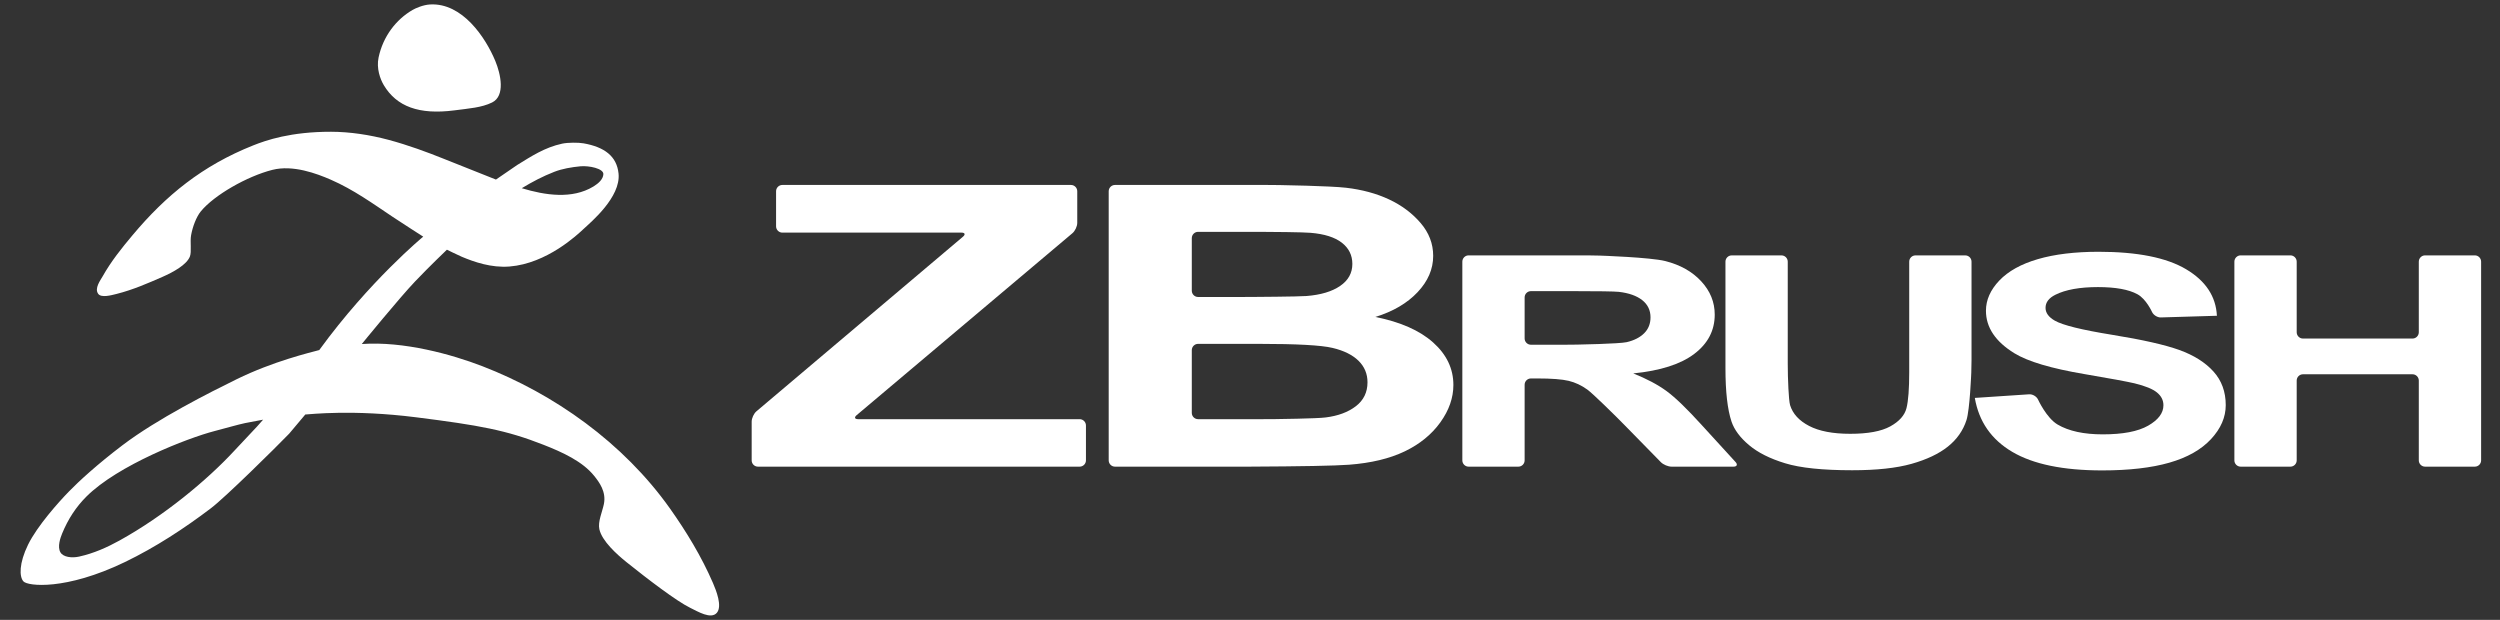 <svg width="121" height="30" viewBox="0 0 121 30" fill="none" xmlns="http://www.w3.org/2000/svg">
<rect x="0" y="0" width="121" height="30" fill="#333333" stroke="none"/>
<g clip-path="url(#clip0_1_377)">
<path d="M36.684 22.586C36.517 22.586 36.381 22.449 36.381 22.283V20.407C36.381 20.24 36.485 20.014 36.613 19.906L46.609 11.455C46.736 11.347 46.704 11.259 46.537 11.259H37.866C37.699 11.259 37.562 11.122 37.562 10.955V9.256C37.562 9.089 37.699 8.952 37.866 8.952H51.835C52.002 8.952 52.139 9.089 52.139 9.256V10.787C52.139 10.955 52.034 11.179 51.906 11.287L41.463 20.093C41.334 20.201 41.367 20.288 41.534 20.288H52.256C52.422 20.288 52.56 20.426 52.56 20.593V22.283C52.56 22.449 52.422 22.586 52.256 22.586H36.684Z" fill="white"/>
<path d="M53.661 9.256C53.661 9.089 53.798 8.952 53.965 8.952H61.318C61.486 8.952 61.759 8.955 61.925 8.957C61.925 8.957 64.373 8.997 65.148 9.087C65.922 9.177 66.615 9.364 67.225 9.649C67.837 9.935 68.347 10.315 68.754 10.789C69.162 11.263 69.366 11.795 69.366 12.384C69.366 13.023 69.114 13.608 68.611 14.142C68.109 14.675 67.427 15.075 66.567 15.341C67.781 15.583 68.714 15.995 69.366 16.578C70.018 17.161 70.344 17.847 70.344 18.633C70.344 19.253 70.134 19.856 69.712 20.443C69.291 21.028 68.716 21.497 67.987 21.847C67.257 22.197 66.358 22.412 65.291 22.493C64.62 22.543 63.003 22.574 60.441 22.586H53.965C53.798 22.586 53.661 22.449 53.661 22.282V9.256H53.661ZM57.987 11.221C57.82 11.221 57.683 11.358 57.683 11.525V14.07C57.683 14.237 57.82 14.374 57.987 14.374H60.014C60.181 14.374 60.455 14.373 60.622 14.372C60.622 14.372 62.859 14.359 63.239 14.327C63.927 14.272 64.469 14.11 64.862 13.84C65.257 13.57 65.454 13.215 65.454 12.774C65.454 12.353 65.284 12.011 64.945 11.747C64.605 11.483 64.1 11.323 63.429 11.268C63.031 11.237 61.885 11.221 59.992 11.221L57.987 11.221ZM57.987 16.643C57.82 16.643 57.683 16.78 57.683 16.947V19.985C57.683 20.151 57.82 20.288 57.987 20.288H61.101C61.269 20.288 61.541 20.287 61.709 20.285C61.709 20.285 63.773 20.261 64.163 20.204C64.76 20.13 65.248 19.949 65.623 19.661C65.999 19.373 66.187 18.986 66.187 18.503C66.187 18.093 66.041 17.747 65.753 17.461C65.462 17.177 65.044 16.969 64.495 16.839C63.948 16.708 62.759 16.643 60.93 16.643H57.987Z" fill="white"/>
<path d="M71.08 22.586C70.913 22.586 70.777 22.449 70.777 22.282V12.665C70.777 12.497 70.913 12.36 71.08 12.36H76.82C76.987 12.36 77.261 12.365 77.428 12.371C77.428 12.371 79.88 12.453 80.603 12.636C81.327 12.82 81.906 13.146 82.34 13.616C82.775 14.086 82.993 14.623 82.993 15.227C82.993 15.994 82.663 16.628 82.004 17.127C81.346 17.628 80.361 17.943 79.05 18.073C79.702 18.334 80.24 18.619 80.665 18.931C81.09 19.243 81.661 19.796 82.382 20.592L84 22.362C84.113 22.485 84.069 22.586 83.9 22.586H80.903C80.735 22.586 80.503 22.488 80.386 22.369L78.631 20.578C78.514 20.458 78.321 20.264 78.202 20.146C78.202 20.146 77.114 19.065 76.829 18.857C76.544 18.651 76.241 18.509 75.921 18.432C75.602 18.356 75.097 18.317 74.403 18.317H74.096C73.93 18.317 73.792 18.453 73.792 18.621V22.282C73.792 22.449 73.656 22.586 73.489 22.586H71.08ZM73.792 16.381C73.792 16.549 73.93 16.685 74.096 16.685H75.719C75.887 16.685 76.16 16.682 76.327 16.679C76.327 16.679 78.374 16.643 78.734 16.56C79.094 16.476 79.376 16.331 79.58 16.127C79.784 15.923 79.885 15.666 79.885 15.359C79.885 15.016 79.751 14.738 79.483 14.526C79.214 14.315 78.836 14.181 78.347 14.125C78.103 14.102 77.369 14.091 76.145 14.091H74.096C73.93 14.091 73.792 14.227 73.792 14.395V16.381H73.792Z" fill="white"/>
<path d="M83.512 12.665C83.512 12.497 83.648 12.361 83.815 12.361H86.223C86.391 12.361 86.527 12.497 86.527 12.665V17.595C86.527 17.762 86.531 18.036 86.535 18.202C86.535 18.202 86.564 19.348 86.64 19.608C86.768 20.026 87.075 20.362 87.561 20.615C88.047 20.869 88.71 20.996 89.553 20.996C90.409 20.996 91.054 20.876 91.489 20.637C91.924 20.397 92.185 20.103 92.274 19.754C92.362 19.405 92.406 18.826 92.406 18.017V12.665C92.406 12.497 92.542 12.361 92.71 12.361H95.118C95.285 12.361 95.422 12.497 95.422 12.665V17.427C95.422 17.595 95.416 17.868 95.41 18.035C95.41 18.035 95.341 19.826 95.177 20.334C95.014 20.839 94.713 21.268 94.275 21.617C93.838 21.965 93.252 22.243 92.518 22.45C91.784 22.657 90.827 22.76 89.644 22.76C88.219 22.76 87.136 22.648 86.4 22.422C85.662 22.197 85.081 21.904 84.653 21.543C84.224 21.183 83.942 20.805 83.807 20.41C83.61 19.824 83.512 18.959 83.512 17.815V12.665Z" fill="white"/>
<path d="M95.581 19.259L98.212 19.084C98.379 19.073 98.572 19.188 98.642 19.34C98.642 19.34 99.05 20.233 99.59 20.549C100.13 20.866 100.859 21.023 101.775 21.023C102.747 21.023 103.478 20.883 103.971 20.602C104.463 20.32 104.71 19.991 104.71 19.615C104.71 19.372 104.606 19.167 104.398 18.997C104.192 18.828 103.831 18.68 103.315 18.554C102.961 18.471 102.156 18.321 100.899 18.108C99.282 17.835 98.148 17.497 97.496 17.097C96.579 16.533 96.12 15.848 96.12 15.039C96.12 14.518 96.337 14.03 96.767 13.578C97.2 13.124 97.821 12.779 98.632 12.542C99.444 12.305 100.424 12.186 101.571 12.186C103.446 12.186 104.857 12.467 105.805 13.03C106.753 13.593 107.251 14.344 107.298 15.283L104.586 15.364C104.419 15.37 104.226 15.249 104.157 15.097C104.157 15.097 103.876 14.471 103.451 14.241C103.027 14.01 102.39 13.895 101.541 13.895C100.665 13.895 99.979 14.018 99.483 14.265C99.164 14.423 99.004 14.634 99.004 14.9C99.004 15.142 99.153 15.348 99.453 15.52C99.832 15.738 100.756 15.967 102.223 16.204C103.692 16.441 104.776 16.686 105.479 16.939C106.181 17.193 106.732 17.539 107.13 17.979C107.527 18.418 107.726 18.961 107.726 19.608C107.726 20.194 107.488 20.742 107.013 21.253C106.537 21.765 105.865 22.145 104.995 22.394C104.126 22.643 103.042 22.768 101.745 22.768C99.856 22.768 98.406 22.468 97.395 21.871C96.382 21.274 95.777 20.403 95.581 19.259Z" fill="white"/>
<path d="M108.448 22.586C108.281 22.586 108.144 22.449 108.144 22.283V12.665C108.144 12.497 108.281 12.36 108.448 12.36H110.856C111.024 12.36 111.16 12.497 111.16 12.665V16.081C111.16 16.248 111.297 16.386 111.464 16.386H116.766C116.933 16.386 117.07 16.248 117.07 16.081V12.665C117.07 12.497 117.207 12.36 117.374 12.36H119.782C119.95 12.36 120.086 12.497 120.086 12.665V22.283C120.086 22.449 119.95 22.586 119.782 22.586H117.374C117.207 22.586 117.07 22.449 117.07 22.283V18.419C117.07 18.252 116.933 18.115 116.766 18.115H111.464C111.297 18.115 111.16 18.252 111.16 18.419V22.283C111.16 22.449 111.024 22.586 110.856 22.586H108.448Z" fill="white"/>
<path fill-rule="evenodd" clip-rule="evenodd" d="M20.814 0.216C22.377 0.127 23.5 1.814 23.971 2.947C24.239 3.591 24.464 4.641 23.817 4.96C23.311 5.209 22.706 5.248 21.99 5.342C20.281 5.564 19.194 5.156 18.576 4.122C18.398 3.825 18.213 3.303 18.323 2.784C18.538 1.761 19.171 0.946 19.962 0.485C20.109 0.398 20.479 0.235 20.814 0.216Z" fill="white"/>
<path d="M16.025 6.377C16.94 6.379 17.897 6.527 18.789 6.764C19.765 7.024 20.683 7.368 21.451 7.675C22.925 8.262 24.004 8.691 24.004 8.691C24.004 8.691 24.748 8.178 25.032 7.986C25.718 7.564 26.358 7.138 27.204 6.954C27.478 6.894 27.988 6.892 28.243 6.937C29.245 7.115 29.853 7.552 29.938 8.402C30.053 9.544 28.594 10.754 28.251 11.076C27.944 11.364 26.473 12.753 24.663 12.899C23.783 12.97 22.951 12.68 22.352 12.428C22.152 12.344 21.631 12.085 21.631 12.085C21.631 12.085 20.827 12.85 20.089 13.623C19.348 14.399 17.511 16.647 17.511 16.651C19.538 16.506 21.866 17.153 23.343 17.723C26.815 19.064 30.166 21.424 32.43 24.616C33.207 25.713 33.948 26.924 34.51 28.223C34.663 28.58 34.967 29.336 34.697 29.658C34.416 29.992 33.771 29.596 33.407 29.419C32.746 29.098 31.337 28.021 30.319 27.205C29.854 26.831 29.135 26.185 29.009 25.614C28.93 25.249 29.151 24.772 29.228 24.397C29.351 23.799 29.002 23.336 28.76 23.035C28.193 22.328 27.221 21.887 26.306 21.528C24.491 20.815 23.218 20.587 20.141 20.197C17.064 19.808 15.004 20.053 14.776 20.062C14.539 20.344 14.234 20.706 13.997 20.988C13.342 21.666 10.906 24.072 10.201 24.605C8.942 25.56 7.534 26.486 6.043 27.205C3.174 28.588 1.344 28.37 1.135 28.14C0.928 27.912 0.92 27.26 1.357 26.365C1.798 25.462 2.846 24.291 3.33 23.795C3.812 23.297 4.709 22.474 5.928 21.549C7.613 20.27 10.175 18.983 11.449 18.357C13.227 17.484 15.006 17.064 15.452 16.943C17.896 13.585 20.484 11.454 20.484 11.454C20.484 11.454 19.446 10.79 19.008 10.497C18.054 9.86 17.114 9.178 16.013 8.698C15.321 8.396 14.176 7.97 13.185 8.221C11.966 8.529 10.361 9.444 9.717 10.234C9.502 10.497 9.321 10.977 9.249 11.385C9.192 11.708 9.28 12.178 9.193 12.41C9.04 12.816 8.378 13.175 7.863 13.401C7.162 13.707 6.442 14.024 5.644 14.226C5.375 14.294 4.901 14.422 4.754 14.223C4.559 13.959 4.862 13.562 4.965 13.38C5.384 12.637 5.887 12.013 6.417 11.381C8.033 9.454 9.791 8.018 12.26 7.035C12.88 6.788 14.07 6.374 16.025 6.377ZM28.09 8.049C27.669 8.089 27.207 8.167 26.828 8.316C26.267 8.534 25.767 8.798 25.253 9.109C26.388 9.454 27.693 9.649 28.718 9.029C28.968 8.877 29.193 8.673 29.203 8.43C29.216 8.157 28.51 8.01 28.09 8.049ZM12.735 20.312C12.735 20.312 12.167 20.416 11.861 20.478C11.556 20.54 10.852 20.742 10.381 20.864C9.09 21.199 5.704 22.513 4.182 24.034C3.685 24.53 3.295 25.121 3.006 25.826C2.926 26.02 2.765 26.468 2.927 26.737C3.065 26.967 3.474 27.017 3.825 26.94C4.545 26.782 5.195 26.486 5.773 26.167C7.945 24.969 10.032 23.229 11.328 21.83C11.748 21.376 12.285 20.817 12.437 20.648C12.589 20.478 12.735 20.312 12.735 20.312Z" fill="white"/>
</g>
<defs>
<clipPath id="clip0_1_377">
<rect width="119.565" height="30" fill="white" transform="translate(0.759)"/>
</clipPath>
</defs>
</svg>
